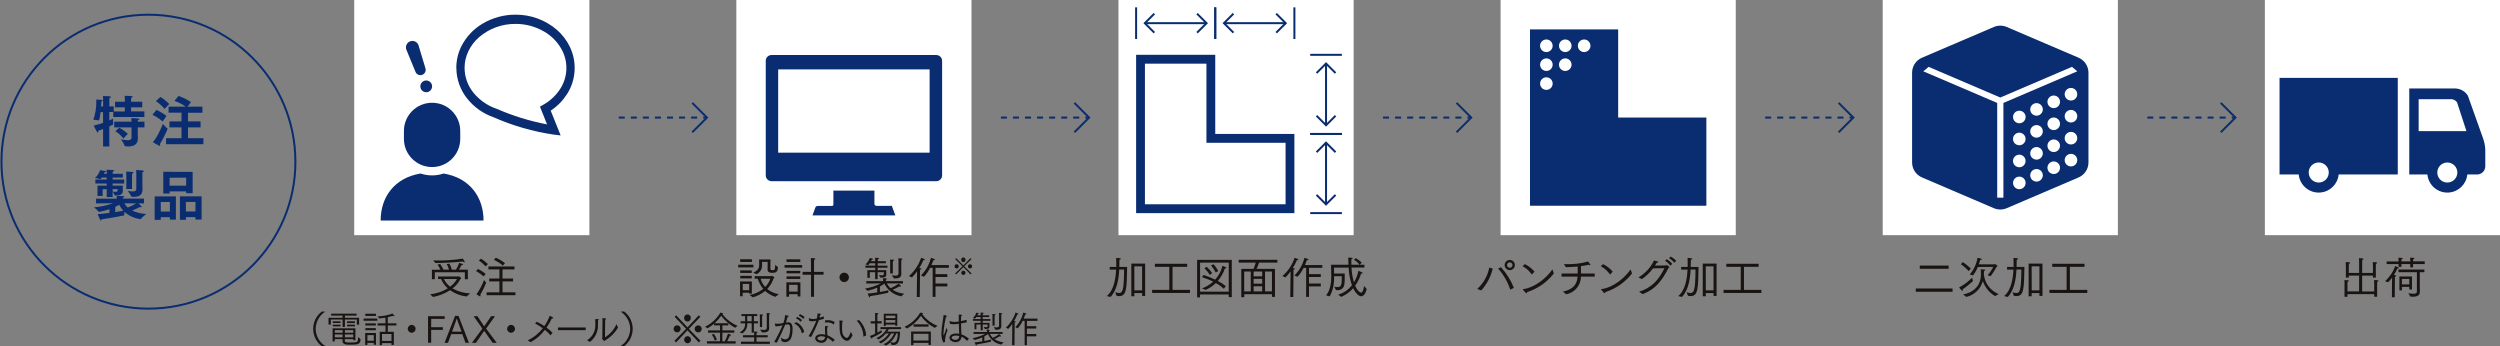 <?xml version="1.0" encoding="UTF-8"?><svg id="Layer_2" xmlns="http://www.w3.org/2000/svg" xmlns:xlink="http://www.w3.org/1999/xlink" viewBox="0 0 850.05 117.69"><rect x="0" y="0" width="850.05" height="117.69" fill="#808080" stroke="none"/><defs><style>.cls-1{fill:#fff;}.cls-2{stroke-dasharray:0 0 2.05 2.05;}.cls-2,.cls-3{stroke:#0a2c70;stroke-miterlimit:10;stroke-width:.68px;}.cls-2,.cls-3,.cls-4{fill:none;}.cls-5{clip-path:url(#clippath);}.cls-6{fill:#191311;}.cls-7{fill:#0a2c70;}</style><clipPath id="clippath"><rect class="cls-4" width="850.05" height="117.69"/></clipPath></defs><g id="_レイヤー_1"><g id="_グループ_313"><g id="_グループ_164"><rect id="_長方形_938" class="cls-1" x="770.1" width="79.96" height="79.96"/><rect id="_長方形_939" class="cls-1" x="640.16" width="79.96" height="79.96"/><rect id="_長方形_940" class="cls-1" x="510.23" width="79.96" height="79.96"/><rect id="_長方形_941" class="cls-1" x="380.3" width="79.96" height="79.96"/><rect id="_長方形_942" class="cls-1" x="250.37" width="79.96" height="79.96"/><rect id="_長方形_943" class="cls-1" x="120.44" width="79.96" height="79.96"/><g id="_グループ_163"><g class="cls-5"><g id="_グループ_162"><path id="_パス_103" class="cls-6" d="M146.26,100.07c2.12-.23,4.16-.92,5.99-2.02-.99-.88-1.77-1.96-2.29-3.18h-1.02v-.87h6.89c.08,0,.15-.09,.23-.09,.33,.18,.61,.44,.81,.77,0,.09-.12,.13-.28,.13-.65,1.28-1.59,2.4-2.74,3.26,1.84,1.04,3.9,1.62,6.01,1.69l-1.19,1.05c-2.04-.22-3.98-.96-5.65-2.14-1.75,1.14-3.71,1.92-5.77,2.31l-.99-.9Zm.61-8.35l2.89-.02c-.26-.6-.59-1.16-.99-1.68l.87-.29c.44,.61,.82,1.27,1.14,1.96h1.89c-.17-.67-.43-1.31-.77-1.9l.89-.13c.4,.63,.68,1.32,.85,2.04h1.39c.46-.72,.83-1.49,1.09-2.31,.09,.03,.81,.23,1.06,.32,.18,.06,.27,.15,.27,.24s-.14,.18-.41,.18h-.11c-.26,.54-.57,1.07-.91,1.57h3.06v3.26h-1.02v-2.38h-10.21v2.35h-.99v-3.21Zm.45-3.18c.5,.02,1.02,.03,1.6,.03,2.82,.02,5.64-.19,8.42-.63,.3,.33,.54,.71,.72,1.12,0,.09-.06,.12-.15,.12-.2-.02-.38-.12-.51-.27-2.34,.25-6.41,.52-9.36,.52l-.73-.9Zm3.63,6.32c.47,1.03,1.19,1.93,2.1,2.62,.96-.69,1.76-1.59,2.34-2.62h-4.44Z"/><path id="_パス_104" class="cls-6" d="M162.55,91.45c.92,.47,1.79,1.04,2.59,1.68l-.71,.87c-.77-.72-1.64-1.33-2.57-1.81l.69-.74Zm2.77,4.68c-.59,1.44-1.27,2.85-2.05,4.2,.09,.08,.14,.18,.15,.3,0,.08-.05,.14-.13,.15,0,0-.01,0-.02,0-.07,0-.24-.03-1.27-.72,1.08-1.49,1.95-3.13,2.58-4.87l.75,.95Zm-1.75-8.17c.84,.53,1.62,1.15,2.34,1.84l-.81,.78c-.66-.77-1.44-1.44-2.29-1.99l.76-.63Zm1.9,11.43h4.34v-3.71h-3.46v-.98h3.46v-3.11h-3.74v-.98h8.86v.98h-4.07v3.12h3.59v.98h-3.59v3.71h4.39v.98h-9.79v-.98Zm3.13-11.75c1.11,.48,2.15,1.1,3.1,1.84l-.72,.84c-.9-.81-1.93-1.47-3.04-1.96l.66-.72Z"/><path id="_パス_105" class="cls-6" d="M109.38,117.69c-3.24-2.5-3.84-7.16-1.34-10.4,.39-.51,.85-.97,1.37-1.36l1.17,.03c-1.99,1.29-3.21,3.48-3.25,5.85,.03,2.38,1.26,4.58,3.27,5.86l-1.22,.02Z"/><path id="_パス_106" class="cls-6" d="M111.7,108.06h4.78v-.75h-3.88v-.66h8.65v.66h-3.97v.75h4.82v2.33h-.77v-1.73h-4.05v2.51h-.8v-2.51h-3.99v1.72h-.79v-2.32Zm1.39,3.59h7.76v4.02h-.76v-.35h-2.86v.45c0,.66,.39,.69,1.98,.69,.59,0,1.18-.02,1.76-.09,.66-.07,.79-.6,.79-1.51v-.29l.84,.8c-.1,1.74-.99,1.82-3.5,1.82-1.41,0-2.64,0-2.64-1.26v-.61h-2.65v.79h-.73v-4.46Zm.05-2.4h2.65v.58h-2.65v-.58Zm0,1.14h2.65v.56h-2.65v-.56Zm.7,2.75h2.66v-.89h-2.66v.89Zm2.65,1.56v-.97s-2.65,0-2.65,0v.97h2.65Zm3.62,0v-.97h-2.85v.97s2.85,0,2.85,0Zm0-1.56v-.89h-2.84v.89s2.84,0,2.84,0Zm-2.11-3.88h2.68v.58h-2.68v-.58Zm0,1.14h2.68v.56h-2.68v-.56Z"/><path id="_パス_107" class="cls-6" d="M123.63,108.3h4.66v.76h-4.66v-.76Zm.54,4.93h3.67v3.98h-.75v-.62h-2.17v.7h-.75v-4.05Zm.04-6.55h3.61v.75h-3.61v-.75Zm.01,3.28h3.57v.71h-3.57v-.71Zm.01,1.6h3.56v.72h-3.55v-.72Zm.69,4.29h2.17v-1.91h-2.17v1.91Zm4.2-3.03h1.96v-2.14h-2.69v-.74h2.69v-1.93c-.7,.12-1.42,.21-2.15,.27l-.55-.72c1.72-.02,3.43-.34,5.04-.95,.06,.06,.45,.41,.62,.61,.05,.06,.08,.13,.09,.2,0,.06-.05,.11-.14,.11-.13-.01-.25-.07-.35-.15-.53,.16-1.12,.32-1.79,.46v2.09h2.94v.74h-2.93v2.14h2.05v4.46h-.8v-.6h-3.23v.66h-.77v-4.51Zm.77,3.11h3.22v-2.37h-3.22v2.37Z"/><path id="_パス_108" class="cls-6" d="M139.97,110.47c.74,0,1.34,.6,1.34,1.33,0,.74-.6,1.34-1.33,1.34s-1.34-.6-1.34-1.33h0c0-.74,.6-1.34,1.33-1.34"/><path id="_パス_109" class="cls-6" d="M145.53,107.51h5.68v.92h-4.6v2.82h3.97v.91h-3.97v4.38h-1.07v-9.04Z"/><path id="_パス_110" class="cls-6" d="M154.74,107.4h1.16l3.54,9.15h-1.16l-1.09-2.93h-3.77l-1.1,2.93h-1.16l3.57-9.15Zm2.2,5.37l-1.26-3.42c-.07-.23-.25-.74-.36-1.09-.1,.37-.27,.81-.37,1.09l-1.25,3.42h3.25Z"/><path id="_パス_111" class="cls-6" d="M164.01,111.72l-2.96-4.2h1.29l2.28,3.44,2.37-3.44h1.3l-3.01,4.22,3.61,4.82h-1.38l-2.88-4.06-2.8,4.05h-1.37l3.56-4.83Z"/><path id="_パス_112" class="cls-6" d="M173.78,110.47c.74,0,1.33,.6,1.33,1.34,0,.74-.6,1.33-1.34,1.33-.74,0-1.33-.6-1.33-1.34s.6-1.34,1.34-1.34h0"/><path id="_パス_113" class="cls-6" d="M179.45,115.74c2-.96,3.75-2.37,5.11-4.13-.83-.6-1.71-1.14-2.62-1.61l.56-.59c.9,.42,1.77,.91,2.59,1.47,.75-1.08,1.36-2.25,1.81-3.48,.06,.01,1.23,.45,1.23,.71,0,.1-.1,.17-.29,.17-.07,0-.13-.01-.2-.02-.53,1.09-1.14,2.14-1.82,3.14,.74,.52,1.43,1.11,2.06,1.75l-.68,.87c-.58-.69-1.22-1.32-1.93-1.87-1.28,1.74-2.94,3.16-4.84,4.18l-.99-.6Z"/><rect id="_長方形_944" class="cls-6" x="189.72" y="111.35" width="9.44" height=".91"/><path id="_パス_114" class="cls-6" d="M199.6,115.71c1.83-1.13,2.91-3.15,2.83-5.29v-.17c.02-.59,0-1.18-.04-1.77,.84,0,1.27,.01,1.27,.19,0,.09-.12,.19-.32,.21-.01,.4-.01,1.02-.01,1.29v.16c.11,2.3-.91,4.51-2.72,5.92l-1.01-.53Zm6.09-1.01c1.73-1.06,3.1-2.62,3.91-4.48l.55,1.14c-1.07,1.85-2.63,3.38-4.49,4.43-.01,.11-.05,.21-.12,.21s-.82-.67-.82-.81c0-.08,.08-.14,.08-.26,0-1.04,.06-5.77,.06-5.77,0-.21-.01-.69-.04-.99,1.12,.05,1.3,.06,1.3,.23,0,.08-.09,.19-.33,.22-.03,.36-.03,.8-.03,.8l-.05,5.28Z"/><path id="_パス_115" class="cls-6" d="M211.01,117.66c2.01-1.27,3.24-3.47,3.27-5.86-.04-2.37-1.26-4.56-3.25-5.85l1.19-.03c3.25,2.49,3.87,7.15,1.38,10.4-.39,.51-.85,.97-1.35,1.36l-1.23-.02Z"/><path id="_パス_116" class="cls-6" d="M251.01,90.02h5.17v.91h-5.17v-.91Zm.63,5.69h4v4.15h-.9v-.33h-2.22v1.2h-.89v-5.02Zm.03-7.55h3.99v.9h-3.99v-.9Zm.02,3.78h3.92v.87h-3.92v-.87Zm.01,1.86h3.91v.85h-3.91v-.85Zm3.04,4.88v-2.13l-2.2-.02v2.14h2.2Zm.15,1.62c1.69-.3,3.27-1.02,4.62-2.08-.84-1.01-1.47-2.19-1.86-3.45h-1.05v-.89h5.63c.09,0,.17-.13,.27-.13,.33,.16,.63,.38,.87,.66,0,.11-.15,.18-.32,.23-.46,1.35-1.21,2.59-2.18,3.63,1.13,.93,2.49,1.53,3.94,1.75l-1.16,.91c-1.3-.41-2.49-1.09-3.5-2.01-1.23,1.01-2.65,1.75-4.18,2.17l-1.09-.79Zm1.2-7.6c1.55-.61,2.04-1.5,2.05-2.5,0-.67-.02-1.74-.02-1.98h3.86l-.03,3.24c0,.18,.11,.41,.71,.41s.9-.09,.9-1.36c0-.2-.01-.37-.01-.5l.99,.84c-.15,1.6-.61,1.92-1.96,1.92-.85,0-1.59-.21-1.59-1.11l.03-2.61h-1.91v.81c.17,1.4-.58,2.76-1.86,3.36l-1.15-.51Zm2.52,2.07c.31,1.04,.85,2,1.57,2.82,.79-.79,1.39-1.76,1.75-2.82h-3.32Z"/><path id="_パス_117" class="cls-6" d="M266.76,90.12h5.99v.9h-5.99v-.9Zm.63,5.87h4.76v4.82h-.93v-.78h-2.93v.87h-.91v-4.91Zm.03-7.81h4.7v.89h-4.7v-.89Zm.02,3.91h4.66v.85h-4.66v-.85Zm.01,1.9h4.65v.85h-4.65v-.85Zm.85,5.15h2.93v-2.31h-2.93v2.31Zm7.45-5.73h-2.85v-.97h2.85v-3.51c0-.09-.02-.81-.04-1.18,1.32,0,1.54,.15,1.54,.28,0,.1-.15,.24-.43,.28-.02,.21-.03,.69-.03,.69v3.43h3.24v.97h-3.24v7.52h-1.03v-7.52Z"/><path id="_パス_118" class="cls-6" d="M287.04,92.71c.89,0,1.6,.72,1.6,1.6s-.72,1.6-1.6,1.6c-.89,0-1.6-.72-1.6-1.6h0c0-.89,.72-1.6,1.6-1.6"/><path id="_パス_119" class="cls-6" d="M294.12,98.13c1.89-.32,3.73-.92,5.45-1.77l-5.02,.03v-.79h5.72v-.11c0-.07-.02-.64-.03-.9,.22,0,1.35,.01,1.35,.25,0,.09-.13,.18-.37,.23-.02,.15-.03,.3-.03,.45v.07h5.84v.79l-5.47-.03c.3,.63,.74,1.19,1.27,1.65,.96-.43,1.88-.94,2.74-1.54,.02,.02,.82,.7,.82,.89,0,.07-.06,.12-.18,.12-.13,0-.26-.04-.37-.1-.58,.34-1.66,.87-2.32,1.17,1.19,.74,2.54,1.2,3.94,1.33l-1,.88c-2.5-.42-4.64-2.03-5.74-4.32-.47,.38-.99,.7-1.53,.96v1.89c1.41-.26,2.52-.48,2.89-.6l-.04,.85c-.53,.14-3.34,.75-6.16,1.16,0,.22-.06,.44-.17,.44-.06,0-.12-.06-.19-.18-.13-.24-.41-.88-.51-1.11,1.08-.09,2.23-.25,3.28-.42v-1.62c-1.06,.46-2.17,.82-3.3,1.08l-.89-.75Zm.82-6.25h2.65v-.84h-3.33v-.72h3.33v-.81h-1.87c-.16,.23-.33,.45-.51,.66l-.91-.29c.66-.58,1.16-1.33,1.45-2.17,.07,.03,.66,.14,.88,.21,.16,.05,.24,.11,.24,.17s-.15,.17-.42,.18c-.09,.16-.18,.35-.29,.54h1.42v-.14c0-.09-.02-.76-.03-1.02,1.15,0,1.33,.13,1.33,.24s-.13,.21-.42,.25c-.02,.17-.03,.56-.03,.56v.1h2.79v.71h-2.79v.81h3.33v.72h-3.33v.84h2.92v1.44c0,1.02-.82,1.08-1.95,1.08l-.56-.85c.38,.05,.76,.07,1.14,.07,.46,0,.55-.22,.55-.52v-.54h-2.11v2.35h-.85v-2.35h-1.82v1.92h-.82v-2.6Zm7.74-2.59s-.01-.64-.04-1.05c1.09,0,1.36,.09,1.36,.24,0,.12-.15,.24-.39,.29-.02,.21-.03,.57-.03,.57v3.64h-.9v-3.69Zm.57,4.34c.25,.03,.93,.1,1.32,.1,.55,0,.94-.22,.94-.72v-4.11c0-.06-.02-.61-.05-1.09,.11,.01,.79,.06,1.11,.09,.2,.03,.28,.1,.28,.19s-.13,.21-.37,.24c-.01,.24-.03,.63-.03,.63v2.92c0,.48,.02,1.2,.02,1.29v.04c0,1.23-1.02,1.47-2.28,1.47h-.2l-.75-1.06Z"/><path id="_パス_120" class="cls-6" d="M311.83,92.25c-.52,.74-1.1,1.44-1.74,2.08l-1.03-.46c1.9-1.67,3.33-3.81,4.13-6.2,.41,.11,1.29,.4,1.29,.61,0,.09-.14,.18-.33,.18-.06,0-.12,0-.18-.02-.39,.95-.87,1.87-1.42,2.74,.19,.02,.36,.02,.41,.03,.24,.03,.34,.1,.34,.18,0,.12-.19,.26-.47,.33l-.09,9.26h-1.02l.11-8.74Zm5.28-1.17h-.85c-.56,1.11-1.26,2.13-2.1,3.04l-1.02-.47c1.66-1.64,2.84-3.71,3.4-5.98,.09,.03,.66,.18,1.11,.36,.16,.06,.24,.15,.24,.23,0,.1-.13,.19-.36,.19-.04,0-.09-.02-.13-.02-.19,.5-.42,1.09-.69,1.69h5.92v.94h-4.54v2.16h4.02v.96h-4.02v2.23h4.02v.96h-4.02v3.58h-.97v-9.91Z"/><path id="_パス_121" class="cls-6" d="M325.29,89.84c.4,0,.72,.32,.72,.72s-.32,.72-.72,.72c-.4,0-.72-.32-.72-.72s.32-.72,.72-.72h0m1.98,.71l-2.47-2.45,.33-.32,2.43,2.47,2.43-2.48,.33,.32-2.47,2.45,2.51,2.44-.35,.32-2.45-2.47-2.45,2.47-.36-.31,2.52-2.45Zm-.43-2.21c-.04-.4,.24-.75,.64-.8,.4-.04,.75,.24,.8,.64,0,.05,0,.1,0,.16,.04,.4-.24,.75-.64,.8-.4,.04-.75-.24-.8-.64,0-.05,0-.1,0-.16m0,4.43c0-.4,.33-.72,.72-.72,.4,0,.72,.32,.72,.72s-.32,.72-.72,.72c-.4,0-.72-.33-.72-.72m2.99-2.93c.4,0,.72,.32,.72,.72s-.32,.72-.72,.72c-.4,0-.72-.32-.72-.72s.32-.72,.72-.72h0"/><path id="_パス_122" class="cls-6" d="M230.18,110.61c.66-.03,1.23,.47,1.26,1.14,.03,.66-.47,1.23-1.14,1.26-.66,.03-1.23-.47-1.26-1.14,0-.02,0-.04,0-.06-.01-.64,.49-1.18,1.14-1.2m3.12,1.19l-3.9-4.07,.52-.52,3.84,4.11,3.84-4.12,.52,.54-3.9,4.07,3.96,4.06-.56,.54-3.87-4.1-3.87,4.1-.57-.51,3.97-4.08Zm-.68-3.68c-.04-.63,.45-1.17,1.07-1.2,.63-.04,1.17,.45,1.2,1.07,0,.04,0,.09,0,.13,.04,.63-.45,1.17-1.07,1.2-.63,.04-1.17-.45-1.2-1.07,0-.04,0-.09,0-.13m0,7.38c0-.64,.5-1.17,1.14-1.2,.67,0,1.21,.54,1.21,1.21s-.54,1.21-1.21,1.21c-.64-.03-1.15-.56-1.14-1.21m4.72-4.88c.66-.03,1.22,.48,1.26,1.14,.03,.66-.48,1.22-1.14,1.26-.66,.03-1.22-.48-1.26-1.14,0-.02,0-.04,0-.06-.01-.64,.5-1.18,1.14-1.2"/><path id="_パス_123" class="cls-6" d="M240.36,116.04h4.47v-2.92h-4.06v-.77h4.06v-1.71h-2.02v-.59c-.69,.61-1.45,1.14-2.25,1.59l-.81-.55c2.17-1.06,3.97-2.73,5.2-4.8,.82,.17,.96,.24,.96,.32s-.09,.15-.31,.17c1.36,1.76,3.15,3.14,5.2,4.02l-.85,.65c-1.85-1.01-3.47-2.4-4.74-4.08-.64,.93-1.39,1.79-2.23,2.55h4.66v.72h-2.02v1.71h4.07v.77h-4.07v2.93h.83c.43-.83,.8-1.7,1.08-2.6,.07,.01,.62,.22,.86,.32,.13,.05,.19,.12,.19,.2s-.12,.16-.32,.16h-.06c-.21,.48-.72,1.47-.97,1.91h2.91v.77h-9.75v-.77Zm2.36-2.53c.45,.61,.8,1.27,1.04,1.98l-.7,.34c-.22-.74-.56-1.43-1.01-2.05l.66-.27Z"/><path id="_パス_124" class="cls-6" d="M251.46,112.99c1.24-.48,2.02-1.73,1.9-3.06h-1.53v-.7h1.53c0-.4-.01-1.17-.01-1.75h-1.24v-.69h5.35v.69h-1.12v1.75h1.39v.7h-1.39v3.19h-.75v-3.2h-1.5c.12,1.38-.55,2.72-1.72,3.46l-.91-.4Zm.46,3.18h4.52v-1.46h-3.81v-.74h3.81v-.22c0-.08-.01-.8-.02-1.04,.6,0,1.19,.05,1.19,.24,0,.1-.13,.19-.36,.22-.03,.17-.03,.65-.03,.65v.15h3.82v.74h-3.82v1.46h4.54v.76h-9.82v-.76Zm3.66-6.94v-1.75h-1.51c0,.58,.01,1.35,.02,1.75h1.48Zm2.79-1.34s0-.67-.04-1.01c.08,0,.72,.04,.96,.08,.13,.02,.19,.08,.19,.14,0,.09-.12,.19-.32,.24-.02,.21-.02,.65-.02,.65v3.22h-.77v-3.31Zm.07,4.18c.43,.07,.86,.11,1.29,.12,.58,0,.99-.15,.99-.69v-4.15c0-.05,0-.58-.02-.92,.07,0,.68,.06,.91,.09,.16,.01,.24,.09,.24,.16s-.12,.2-.32,.23c-.01,.23-.02,.53-.02,.53v2.98c0,.6,.02,1.08,.02,1.15v.07c0,1.19-1.05,1.4-2,1.4-.14,0-.26-.01-.39-.01l-.7-.95Z"/><path id="_パス_125" class="cls-6" d="M263.21,116.34c1.08-1.85,2.04-3.77,2.86-5.74-.7,.21-1.42,.34-2.15,.37-.08,0-.16-.01-.23-.01l-.27-.84s-.01-.02-.01-.04c0-.05,.05-.06,.08-.06,.29,.04,.58,.06,.88,.06,.33,0,.67-.03,1-.07l1-.18c.32-.87,.53-1.77,.6-2.7,.1,.01,.77,.14,1.03,.21,.14,.04,.2,.1,.2,.17,0,.1-.14,.2-.38,.2-.08,.36-.33,1.22-.58,1.97l.37-.06c.13-.02,.26-.04,.39-.04,1.27,0,1.5,1.16,1.5,2.36,0,.9-.12,1.8-.38,2.67-.27,.99-1.15,1.69-2.17,1.72-.46,0-.9-.15-1.26-.43l-.11-1.17c.35,.41,.86,.66,1.4,.67,.64,0,1.19-.44,1.34-1.06,.24-.82,.37-1.67,.37-2.53,0-1-.19-1.51-.87-1.51-.16,0-.53,.06-.85,.11-.71,1.82-1.6,3.68-2.8,6.08l-.96-.17Zm7.6-6.79c1.32,.67,2.28,1.88,2.65,3.31l-.75,.44s-.04,.02-.06,.02c-.04,0-.05-.02-.05-.07-.25-1.42-1.19-2.62-2.5-3.22-.02-.02-.02-.04-.03-.06,0-.02,.01-.05,.02-.05l.71-.36Zm.28-1.82c.59,.27,1.14,.64,1.6,1.1l-.48,.59c-.42-.51-.96-.92-1.57-1.2l.45-.49Zm.92-.92c.57,.25,1.11,.6,1.58,1.01l-.46,.61c-.44-.47-.97-.85-1.56-1.11l.44-.51Z"/><path id="_パス_126" class="cls-6" d="M274.91,114.35c1.03-1.68,1.92-3.45,2.64-5.29-.47,.12-.95,.18-1.43,.2-.33,0-.67-.05-.97-.19l-.16-.84s-.01-.02-.01-.04c0-.03,.02-.05,.05-.05,0,0,.02,0,.02,.01,.42,.22,.89,.33,1.36,.34,.45-.01,.89-.08,1.33-.2,.15-.56,.24-1.14,.24-1.72,.94,.08,1.2,.14,1.2,.26,0,.09-.12,.18-.34,.21-.05,.34-.13,.68-.21,1.01,.52-.15,1.05-.32,1.45-.48l.05,.84c-.49,.15-1.09,.31-1.69,.46-.74,2-1.9,4.28-2.59,5.69l-.94-.21Zm8.26,1.84c-.55-.56-1.17-1.03-1.85-1.41-.11,1.06-1.03,1.84-2.09,1.77-1.13,0-2.05-.71-2.05-1.51,0-.59,.53-1.4,2.14-1.4,.42,0,.84,.05,1.25,.15-.01-.75-.07-1.54-.07-2.17,0-.26,.01-.53,.05-.78,.28,.01,.56,.03,.84,.07,.17,.04,.24,.1,.24,.17s-.09,.15-.3,.2c-.06,.31-.09,.62-.08,.94,0,.55,.06,1.15,.07,1.76,.93,.4,1.79,.94,2.55,1.6l-.7,.61Zm-3.87-1.86c-.83,0-1.38,.32-1.38,.7,0,.46,.74,.76,1.29,.76,.71,.05,1.31-.49,1.36-1.19,0-.01,0-.02,0-.03-.41-.16-.84-.24-1.28-.24m1.32-5.44c.17-.01,.36-.01,.54-.01,.92-.09,1.85,.13,2.64,.63l-.26,.75s-.02,.06-.05,.06-.02-.01-.05-.03c-.66-.5-1.49-.74-2.31-.66-.18,0-.35,.01-.55,.03-.08,0-.08-.04-.08-.04v-.02l.12-.7Z"/><path id="_パス_127" class="cls-6" d="M289.89,114.02c-.74,1.47-1.36,1.87-1.9,1.87-.23-.01-.46-.08-.66-.19-1.85-.95-1.86-3.25-1.86-4.97,0-.56,0-1.19-.04-1.7v-.03s.02-.05,.06-.05h.03s.7,.08,.97,.12c.11,.01,.18,.08,.18,.14s-.1,.16-.3,.2c-.02,.72-.06,2.15-.06,2.38,0,1.46,.31,2.53,1.34,3.03,.09,.05,.19,.07,.3,.07,.44,0,.79-.6,1.36-2.08l.57,1.19Zm3.77,.42s-.04,.01-.06,.01c-.02,0-.03-.01-.03-.05v-.21c-.1-1.93-.91-3.75-2.28-5.12l.79-.26c1.39,1.37,2.25,3.19,2.44,5.13v.11l-.86,.39Z"/><path id="_パス_128" class="cls-6" d="M297.56,109.98h-1.51v-.75h1.51v-1.98c0-.08,0-.52-.03-.84,.96,0,1.17,.12,1.17,.24,0,.08-.12,.18-.35,.21-.03,.19-.03,.59-.03,.59v1.77h1.45v.75h-1.45v3.13c.65-.35,1.21-.66,1.44-.82l.07,.75c-1.04,.67-2.13,1.26-3.26,1.77,.02,.07,.03,.13,.02,.2,0,.12-.03,.19-.11,.19-.05,0-.11-.04-.18-.12-.19-.27-.37-.55-.52-.84,.61-.21,1.2-.45,1.78-.74v-3.52Zm1.18,6.26c1.45-.55,2.68-1.56,3.5-2.88h-1.03c-.69,.83-1.53,1.53-2.47,2.06l-.78-.47c1.47-.59,2.7-1.66,3.5-3.03h-2.09v-.7h7.01v.7h-4.16c-.16,.3-.34,.59-.55,.86h4.36c-.04,4.26-1.35,4.52-2.24,4.52-.21,0-.43-.02-.64-.05l-.41-.82c-.43,.41-.92,.77-1.45,1.05l-.88-.44c1.64-.69,2.94-2.01,3.6-3.67h-.96c-.84,1.42-2.05,2.58-3.49,3.38l-.8-.5Zm1.77-9.57h4.58v4.11h-.66v-.4h-3.28v.46h-.64v-4.17Zm3.92,1.51v-.84h-3.27v.84h3.27Zm-3.28,1.54h3.28v-.89h-3.28v.89Zm3.62,3.64c-.45,1.11-1.12,2.13-1.96,2.98,.31,.08,.63,.13,.95,.14,.5,0,1.42-.06,1.52-3.12h-.51Z"/><path id="_パス_129" class="cls-6" d="M307.57,111.12c2.22-1.03,4.08-2.72,5.31-4.83,.02,0,1.02,.14,1.02,.36,0,.07-.11,.16-.35,.17,1.34,1.78,3.15,3.15,5.22,3.97l-.93,.7c-1.86-.98-3.48-2.38-4.72-4.08-1.22,1.78-2.84,3.25-4.73,4.29l-.82-.59Zm2.23,1.61h6.7v4.56h-.78v-.7h-5.15v.75h-.77s0-4.6,0-4.6Zm5.92,3.07v-2.31h-5.15v2.31h5.15Zm-5.1-5.52h5.1v.8h-5.1v-.8Z"/><path id="_パス_130" class="cls-6" d="M320.7,116.45c-.44-.99-.64-2.07-.6-3.16,.05-1.43,.21-2.85,.48-4.26,.09-.58,.23-1.43,.27-1.88,.01-.04,.02-.06,.06-.06s.65,.16,.95,.26c.12,.03,.18,.11,.18,.17,0,.09-.12,.17-.34,.17h-.04c-.37,1.53-.64,3.09-.79,4.66-.01,.27-.06,.64-.06,1.01,0,.04,0,.69,.08,.69,.38-.83,.69-1.68,.93-2.56,.02,.05,.22,.52,.35,.84-.48,1.08-.77,2.23-.85,3.41,0,.18,.01,.35,.03,.52-.04,.03-.08,.05-.12,.06l-.54,.12Zm2.11-7.16s0-.03,0-.05c0-.02,0-.04,.05-.04h.01c.56,.17,1.14,.26,1.72,.27,.47-.01,.95-.06,1.41-.14v-.68c0-.56,0-1.09-.01-1.69,0,0,.79,.04,.9,.05,.19,.01,.28,.09,.28,.16s-.11,.19-.34,.24c-.03,.26-.04,.52-.05,.77-.01,.34-.02,.67-.02,1.01,.61-.13,1.26-.26,1.89-.43l.05,.84c-.64,.14-1.3,.26-1.93,.36,.01,1.45,.08,2.73,.13,3.72,.94,.35,1.81,.87,2.57,1.53l-.68,.68c-.52-.59-1.15-1.08-1.85-1.43-.03,1.06-.91,1.9-1.97,1.88-.02,0-.05,0-.07,0-1.01,0-2.06-.61-2.06-1.51,0-.72,.76-1.43,2.29-1.43,.34,0,.68,.03,1.01,.1-.03-.69-.09-2.01-.12-3.41-.57,.09-1.15,.14-1.73,.16-.42,0-.85-.05-1.26-.15l-.21-.82Zm2.24,4.81c-.82,0-1.47,.3-1.47,.74s.74,.72,1.32,.72c.67,.03,1.24-.49,1.27-1.16,0-.04,0-.09,0-.13-.36-.12-.74-.18-1.11-.17"/><path id="_パス_131" class="cls-6" d="M330.68,114.99c1.51-.27,2.96-.77,4.32-1.47l-3.98,.03v-.66h4.53v-.09c0-.06-.01-.54-.03-.75,.18,0,1.07,.01,1.07,.21,0,.08-.11,.15-.3,.19-.02,.12-.03,.25-.02,.37v.06h4.63v.66l-4.33-.03c.24,.52,.58,.99,1.01,1.37,.76-.36,1.49-.79,2.17-1.29,.01,.01,.65,.59,.65,.74,0,.06-.05,.1-.14,.1-.1,0-.21-.04-.3-.09-.46,.29-1.32,.72-1.84,.97,.94,.61,2.01,.99,3.12,1.11l-.79,.74c-2.01-.38-3.71-1.72-4.54-3.59-.37,.31-.78,.58-1.21,.8v1.58c1.11-.21,1.99-.4,2.29-.5l-.03,.71c-.41,.11-2.65,.62-4.88,.96,0,.19-.05,.36-.13,.36-.05,0-.1-.05-.16-.15-.11-.2-.32-.74-.4-.92,.85-.07,1.77-.21,2.6-.35v-1.35c-.84,.38-1.71,.68-2.61,.9l-.7-.62Zm.65-5.21h2.1v-.7h-2.63v-.6h2.63v-.67h-1.48c-.12,.19-.26,.37-.4,.55l-.72-.24c.53-.49,.93-1.12,1.15-1.81,.06,.03,.52,.11,.7,.17,.13,.04,.19,.09,.19,.14s-.12,.14-.33,.15c-.07,.14-.14,.29-.23,.45h1.13v-.11c0-.07-.01-.64-.02-.84,.91,0,1.06,.11,1.06,.2s-.11,.18-.33,.21c-.01,.14-.02,.46-.02,.46v.09h2.21v.59h-2.21v.67h2.63v.6h-2.63v.7h2.31v1.2c0,.84-.65,.9-1.54,.9l-.44-.71c.3,.04,.6,.06,.9,.06,.36,0,.44-.19,.44-.44v-.45h-1.67v1.96h-.68v-1.96h-1.45v1.6h-.65v-2.16Zm6.13-2.16s-.01-.54-.03-.87c.87,0,1.09,.07,1.09,.2,0,.1-.12,.2-.31,.24-.01,.18-.02,.48-.02,.48v3.03h-.72v-3.08Zm.45,3.62c.2,.02,.74,.09,1.04,.09,.44,0,.75-.19,.75-.6v-3.42c0-.05-.01-.51-.03-.91,.08,.01,.63,.05,.88,.08,.15,.02,.23,.09,.23,.16s-.11,.17-.3,.2c-.01,.2-.02,.53-.02,.53v2.44c0,.4,.01,1,.01,1.07v.04c0,1.02-.81,1.22-1.81,1.22h-.15l-.59-.89Z"/><path id="_パス_132" class="cls-6" d="M344.22,110.08c-.41,.62-.87,1.2-1.38,1.74l-.82-.39c1.52-1.41,2.65-3.19,3.27-5.17,.32,.09,1.02,.34,1.02,.51,0,.08-.11,.15-.26,.15-.05,0-.09,0-.14-.01-.31,.79-.69,1.56-1.13,2.28,.15,.01,.28,.01,.32,.02,.19,.03,.27,.09,.27,.15,0,.1-.15,.21-.36,.28l-.07,7.72h-.81l.08-7.28Zm4.18-.97h-.68c-.44,.92-1,1.77-1.66,2.53l-.81-.39c1.33-1.39,2.26-3.11,2.69-4.98,.07,.02,.52,.15,.88,.3,.13,.05,.19,.13,.19,.19,0,.09-.11,.16-.28,.16-.04,0-.07-.01-.11-.01-.16,.41-.33,.9-.55,1.41h4.69v.79h-3.59v1.8h3.18v.8h-3.18v1.86h3.18v.8h-3.18v2.98h-.77v-8.24Z"/><path id="_パス_133" class="cls-6" d="M376.31,100.68c2.53-2.05,3.04-6.17,3.19-9.02h-2.17v-.9h2.22v-.9c0-.87-.02-1.8-.03-2.16,.11,.01,.84,.03,1.33,.11,.18,.03,.27,.11,.27,.18,0,.12-.17,.27-.48,.3,0,.77-.04,1.71-.06,2.47h2.67c-.11,7.34-.18,9.92-2.68,9.92-.31,0-.62-.04-.93-.11l-.43-1.21c.42,.15,.86,.24,1.3,.27,1.17,0,1.66-.82,1.71-7.99h-1.66c-.12,2.71-.66,7.01-2.97,9.33l-1.27-.31Zm8.36-11.04h4.7v10.99h-1.03v-.98h-2.64v1.09h-1.03v-11.1Zm3.67,9.08v-8.17h-2.65l.02,8.17h2.64Z"/><path id="_パス_134" class="cls-6" d="M391.75,98.56h5.84v-7.84h-4.9v-1.03h10.97v1.03h-4.98v7.84h5.94v1.05h-12.87v-1.05Z"/><path id="_パス_135" class="cls-6" d="M407.04,88.37h11.79v12.66h-1.04v-.9h-9.75v1h-1v-12.77Zm1.01,10.8h9.75v-9.87h-9.75v9.87Zm.65-1.12c1.41-.51,2.71-1.29,3.82-2.29-1.23-.61-2.5-1.11-3.81-1.51l.54-.75c1.35,.44,2.66,.96,3.94,1.57,1.21-1.33,2.07-2.95,2.47-4.7,.1,.05,.84,.32,1.09,.44,.18,.09,.27,.2,.27,.28s-.11,.17-.32,.17c-.07,0-.13,0-.19-.02-.53,1.57-1.36,3.03-2.43,4.3,.96,.49,1.86,1.06,2.71,1.72l-.63,.95c-.83-.77-1.75-1.43-2.74-1.96-1.01,.98-2.19,1.76-3.48,2.32l-1.26-.51Zm1.59-7.33c.71,.64,1.34,1.36,1.87,2.14l-.79,.63c-.5-.84-1.12-1.59-1.84-2.25l.76-.53Zm2.34-.88c.63,.7,1.16,1.48,1.6,2.31l-.85,.51c-.43-.86-.97-1.67-1.6-2.4l.85-.42Z"/><path id="_パス_136" class="cls-6" d="M422.05,91.42h4.17c.3-.69,.55-1.4,.75-2.13h-5.8v-.96h13.17v.96h-6.23c-.24,.73-.53,1.44-.85,2.13h6.25v9.53h-1v-.91h-9.44v1.02h-1.01v-9.63Zm1,7.67h2.23v-6.77h-2.23v6.77Zm3.21-5.14h2.91v-1.63h-2.91v1.63Zm0,2.5h2.91v-1.62h-2.91v1.62Zm0,2.64h2.91v-1.75h-2.91v1.75Zm3.88,0h2.35v-6.77h-2.35v6.77Z"/><path id="_パス_137" class="cls-6" d="M438.83,92.25c-.52,.74-1.1,1.44-1.74,2.08l-1.03-.46c1.9-1.67,3.33-3.81,4.13-6.2,.41,.11,1.29,.4,1.29,.61,0,.09-.14,.18-.33,.18-.06,0-.12,0-.18-.02-.39,.95-.87,1.87-1.42,2.74,.2,.02,.36,.02,.41,.03,.24,.03,.34,.1,.34,.18,0,.12-.19,.26-.47,.33l-.09,9.26h-1.02l.11-8.74Zm5.28-1.17h-.85c-.56,1.11-1.26,2.13-2.1,3.04l-1.02-.47c1.67-1.64,2.84-3.71,3.4-5.98,.09,.03,.66,.18,1.11,.36,.17,.06,.24,.15,.24,.23,0,.1-.14,.19-.36,.19-.05,0-.09-.02-.14-.02-.19,.5-.42,1.09-.69,1.69h5.92v.94h-4.54v2.16h4.02v.96h-4.02v2.23h4.02v.96h-4.02v3.58h-.97v-9.91Z"/><path id="_パス_138" class="cls-6" d="M450.92,100.41c1.45-1.71,1.74-4.64,1.74-6.32,0-.64-.06-3.8-.08-4.07h5.93c0-.26-.02-.49-.02-.75-.02-.55-.03-1.08-.07-1.68,1.23,0,1.54,.12,1.54,.28,0,.11-.15,.23-.46,.29,0,.33-.02,.64-.02,.96s.02,.6,.02,.9h2.79c-.51-.69-1.17-1.26-1.92-1.68l.64-.57c.73,.41,1.4,.93,1.98,1.54l-.63,.7h1.56v.96h-4.38c.07,1.7,.35,3.39,.83,5.02,.74-1.2,1.25-2.52,1.5-3.91,.44,.15,.88,.33,1.3,.53,.08,.04,.14,.12,.15,.21,0,.1-.12,.2-.34,.2-.06,0-.12,0-.18-.02-.43,1.48-1.11,2.88-2.01,4.14,.82,1.92,1.74,2.37,1.99,2.37,.58,0,.84-1.08,1.03-2.28l.9,1.05c-.38,1.57-1.1,2.46-1.91,2.46-.75,0-1.86-1-2.7-2.74-1.11,1.28-2.5,2.29-4.06,2.94l-1.05-.75c1.86-.54,3.51-1.67,4.69-3.21-.66-1.93-1.03-3.95-1.12-5.99h-4.97l.03,2.01h3.6c.01,.4,.01,.87,.01,1.33,.03,.85-.02,1.71-.15,2.55-.2,1.12-1.24,1.89-2.37,1.77-.15,0-.29,0-.44-.01l-.6-1.14c.36,.07,.72,.11,1.08,.12,1.27,0,1.48-.85,1.48-2.85,0-.26-.02-.54-.02-.85h-2.59v.44c.07,2.23-.44,4.44-1.48,6.41l-1.24-.34Z"/><path id="_パス_139" class="cls-6" d="M502.29,98.26c2.11-1.92,3.54-4.47,4.09-7.27l1.18,.34c-.66,2.76-2.01,5.31-3.91,7.42l-1.36-.49Zm11.22,.21c-.87-2.64-2.27-5.08-4.12-7.16l.96-.46c1.88,2.06,3.37,4.44,4.4,7.03l-1.25,.6Zm-.16-10.09c.96,0,1.73,.78,1.73,1.74s-.78,1.73-1.74,1.73c-.95,0-1.72-.77-1.73-1.72,0-.96,.78-1.74,1.74-1.74m.93,1.74c0-.51-.42-.93-.93-.93s-.93,.42-.93,.93,.42,.93,.93,.93c.51,0,.93-.42,.93-.93h0"/><path id="_パス_140" class="cls-6" d="M518.48,89.81c1.26,.61,2.38,1.48,3.28,2.56l-.9,.99c-.81-1.19-1.9-2.17-3.16-2.86l.78-.69Zm9.85,3.18c-2.33,2.97-5.49,5.18-9.08,6.34-.02,.27-.09,.39-.2,.39-.21,0-1.17-1.14-1.24-1.26-.02-.02-.03-.05-.03-.08,0-.03,.02-.04,.09-.06,4.22-.57,8.03-3.93,9.98-6.7l.48,1.36Z"/><path id="_パス_141" class="cls-6" d="M531.41,99.14c3.85-.73,4.86-2.89,5.01-5.08h-5.45v-1.05h5.48c0-.55,0-1.59-.01-2.01v-.37c-1.36,.13-2.71,.18-4,.22l-.68-1.05c.36,.02,.72,.02,1.11,.02,2.4,.05,4.79-.25,7.1-.9,.32,.35,.59,.73,.81,1.15,0,.09-.06,.13-.17,.13-.16,0-.3-.08-.4-.19-.88,.21-1.76,.37-2.65,.49v2.5h4.68v1.05h-4.68c-.01,2.95-2.13,5.48-5.03,6.01l-1.11-.93Z"/><path id="_パス_142" class="cls-6" d="M545.07,89.81c1.26,.61,2.38,1.48,3.28,2.56l-.9,.99c-.81-1.19-1.9-2.17-3.16-2.86l.78-.69Zm9.85,3.18c-2.33,2.97-5.49,5.18-9.08,6.34-.02,.27-.09,.39-.2,.39-.21,0-1.17-1.14-1.24-1.26-.02-.02-.03-.05-.03-.08,0-.03,.02-.04,.09-.06,4.23-.57,8.03-3.93,9.98-6.7l.48,1.36Z"/><path id="_パス_143" class="cls-6" d="M557.31,99.2c4.36-1.38,6.7-4.05,8.63-8l-3.87,.04c-1.06,1.43-2.35,2.67-3.82,3.67l-1.14-.6c2.3-1.33,4.14-3.33,5.28-5.74,1.41,.33,1.47,.37,1.47,.51,0,.1-.17,.2-.41,.2h-.06c-.21,.36-.44,.7-.66,1.03,1.51-.02,3.61-.03,3.69-.05,.12-.01,.18-.15,.3-.15s.24,.1,.85,.61c.05,.04,.07,.09,.08,.15,0,.11-.12,.18-.31,.22-2.16,4.2-4.38,7.3-8.82,8.92l-1.2-.83Zm9.45-11.07c.7,.43,1.33,.96,1.87,1.57l-.68,.63c-.49-.66-1.11-1.23-1.81-1.66l.61-.53Zm1.33-.9c.69,.38,1.32,.87,1.87,1.44l-.65,.66c-.51-.62-1.13-1.15-1.83-1.54l.6-.55Z"/><path id="_パス_144" class="cls-6" d="M570.61,100.68c2.53-2.05,3.04-6.17,3.19-9.02h-2.17v-.9h2.22v-.9c0-.87-.02-1.8-.03-2.16,.11,.01,.84,.03,1.32,.11,.18,.03,.27,.11,.27,.18,0,.12-.17,.27-.48,.3,0,.77-.04,1.71-.06,2.47h2.67c-.1,7.34-.18,9.92-2.68,9.92-.31,0-.62-.04-.93-.11l-.43-1.21c.42,.15,.86,.24,1.3,.27,1.17,0,1.66-.82,1.71-7.99h-1.66c-.12,2.71-.66,7.01-2.96,9.33l-1.26-.31Zm8.36-11.04h4.7v10.99h-1.03v-.98h-2.64v1.09h-1.03v-11.1Zm3.67,9.08v-8.17h-2.65l.02,8.17h2.64Z"/><path id="_パス_145" class="cls-6" d="M586.05,98.56h5.84v-7.84h-4.9v-1.03h10.97v1.03h-4.98v7.84h5.93v1.05h-12.87v-1.05Z"/><path id="_パス_146" class="cls-6" d="M797.19,96.5s0-.75-.04-1.27c1.23,0,1.51,.09,1.51,.27,0,.11-.15,.24-.45,.3-.02,.37-.03,.79-.03,.79v2.5h3.95l.02-5.39h-3.52v.68h-.99v-3.99s-.01-.75-.06-1.27c1.5,0,1.51,.15,1.51,.26s-.14,.24-.43,.3c-.02,.39-.03,.79-.03,.79v2.32h3.52v-3.73s-.02-.75-.06-1.27c1.39,0,1.56,.14,1.56,.27,0,.1-.14,.24-.44,.3l-.03,.79v3.64h3.67v-2.4s-.01-.75-.06-1.27c1.5,0,1.51,.15,1.51,.26s-.14,.24-.44,.3c-.01,.39-.03,.79-.03,.79v3.91h-.99v-.68h-3.67v5.39h4.11v-2.59s-.02-.75-.06-1.27c1.44,0,1.51,.13,1.51,.27,0,.11-.13,.24-.43,.3-.02,.37-.03,.79-.03,.79v4.29h-.99v-.87h-9.11v.9h-.99v-4.4Z"/><path id="_パス_147" class="cls-6" d="M813.31,96.94c0-.29,.03-1.62,.06-2.56-.4,.58-.86,1.12-1.38,1.6l-1.03-.39c1.57-1.38,2.76-3.15,3.46-5.12,1.04,.4,1.26,.53,1.26,.66,0,.1-.12,.17-.28,.17-.07,0-.14-.01-.21-.03-.35,.77-.75,1.52-1.21,2.23l.45,.08c.24,.04,.34,.13,.34,.21,0,.12-.16,.24-.45,.3l-.06,6.98h-.97l.03-4.12Zm-1.81-8.03h4.06v-.2s-.01-.63-.04-1.09c.37,0,1.47,.03,1.47,.27,0,.1-.15,.22-.43,.28-.02,.23-.03,.58-.03,.58v.13h3.01v-.19s-.01-.63-.04-1.09c.19,0,1.47,0,1.47,.27,0,.1-.15,.22-.44,.28-.01,.23-.03,.58-.03,.58v.13h3.96v.93h-3.96v1.14h-.96v-1.14h-3.01v.95h-.96v-.95h-4.06v-.92Zm7.37,10.8c.55,.06,1.21,.17,1.75,.17,.66,0,1.17-.15,1.17-.75v-6.58h-6.26v-.91h8.81v.91h-1.56v5.21c0,.75,.03,1.11,.03,1.44,0,1.48-1.26,1.69-2.4,1.69-.29,0-.57-.02-.82-.03l-.72-1.14Zm-3.03-5.71h4.28v4.43h-.91v-.88h-2.52v1.2h-.85v-4.75Zm.85,2.71h2.52v-1.86h-2.52v1.86Z"/><line id="_線_195" class="cls-2" x1="210.39" y1="39.98" x2="240.37" y2="39.98"/><path id="_パス_148" class="cls-3" d="M235.38,34.98l5,5-5,5"/><line id="_線_196" class="cls-2" x1="340.32" y1="39.98" x2="370.31" y2="39.98"/><path id="_パス_149" class="cls-3" d="M365.31,34.98l5,5-5,5"/><path id="_パス_150" class="cls-3" d="M100.45,54.97c0,27.6-22.37,49.97-49.97,49.97S.5,82.57,.5,54.97c0-27.6,22.37-49.97,49.97-49.97,27.6,0,49.97,22.37,49.97,49.97Z"/><path id="_パス_151" class="cls-7" d="M35.04,43.88c-.51,.21-1.05,.39-1.63,.6,.02,.08,.02,.16,.02,.24,0,.23-.08,.36-.19,.36-.11-.02-.2-.09-.24-.19-.43-.68-1.13-2.19-1.13-2.19,1.15-.28,2.21-.6,3.17-.94v-3.64h-.84c-.07,.51-.37,2.83-.62,2.83-.03,0-.06,0-.09-.02-.58-.12-1.16-.19-1.75-.21,.72-2.08,1.06-4.27,1.01-6.47v-.41s1.33,.06,1.84,.13c.21,.03,.36,.11,.36,.2s-.13,.21-.48,.3c0,.32-.04,.95-.09,1.72h.68v-2.35c0-.24,0-.68-.04-1.18,2.27,0,2.72,.13,2.72,.3s-.26,.32-.53,.37c-.02,.23-.04,.53-.04,.66v2.19h1.52v1.71h3.75l.02-1.39h-3.34v-1.91h3.34v-.62s-.02-.88-.06-1.39c0,0,1.78,0,2.42,.09,.19,.04,.3,.13,.3,.23,0,.13-.15,.26-.51,.32-.02,.3-.04,.82-.04,.82v.54h3.79v1.91h-3.79v1.39h4.52v1.91h-10.58v-1.7h-1.35v2.85c.58-.24,1.01-.43,1.3-.58,0,0-.02,.49-.02,.99,0,.28,0,.56,.04,.84v.1c0,.07,0,.09-1.31,.69v6.82h-2.12v-5.96Zm3.81-2.51h5.87c-.02-.43-.05-1.11-.05-1.22,0,0,1.97,.11,2.36,.15,.24,.02,.37,.11,.37,.22,0,.13-.17,.26-.53,.32,0,.04-.02,.3-.02,.52h2.27v1.95h-2.29v1.8c0,.92,.04,1.74,.04,1.88v.13c0,2.1-1.54,2.68-3.3,2.68-1.09,0-1.12-.07-1.16-.24-.33-.78-.76-1.51-1.28-2.18,.74,.17,1.49,.27,2.25,.3,.88,0,1.35-.26,1.35-.99l-.02-3.38h-5.86v-1.95Zm1.71,2.06c1.05,.56,2.03,1.26,2.89,2.08l-1.48,1.61c-.75-1-1.68-1.85-2.74-2.51l1.34-1.18Z"/><path id="_パス_152" class="cls-7" d="M53.2,37.36c1.2,.57,2.35,1.26,3.41,2.06l-1.31,1.89c-1.03-.92-2.19-1.69-3.45-2.27l1.35-1.69Zm3.71,6.35c.06,.04,.08,.07,.08,.11-.74,1.81-1.63,3.55-2.64,5.21,.08,.11,.13,.24,.13,.37,.01,.1-.05,.19-.15,.2-.01,0-.02,0-.03,0-.05,0-.1-.02-.15-.04-.6-.26-2.19-1.24-2.19-1.24,1.48-1.5,3.07-5.29,3.43-6.17,.47,.56,.98,1.07,1.54,1.54m-2.38-10.74c1.09,.69,2.1,1.5,3,2.42l-1.6,1.67c-.84-1.03-1.84-1.93-2.94-2.66l1.54-1.43Zm1.93,14.03h5.23v-3.66h-4.09v-2.04h4.09v-2.96h-4.39v-2.05h5.86c-1.19-.83-2.49-1.49-3.86-1.97l1.39-1.69c1.49,.53,2.9,1.23,4.22,2.1l-1.18,1.56h5.08v2.05h-4.9v2.96h4.27v2.04h-4.27v3.66h5.23v2.04h-12.69v-2.04Z"/><path id="_パス_153" class="cls-7" d="M32.65,67.54h7.07c0-.17-.02-.48-.06-.94,0,0,1.97,.05,2.4,.11,.17,.02,.26,.09,.26,.17s-.15,.23-.51,.28c-.02,.17-.02,.3-.04,.37h7.18v1.63l-1.84-.02c.84,.84,1.07,1.07,1.07,1.22,0,.07-.05,.13-.19,.13-.14-.01-.27-.06-.39-.12-.87,.46-1.76,.86-2.68,1.21,1.52,.7,3.15,1.11,4.82,1.18-.68,.5-1.32,1.07-1.89,1.69-.03,.05-.08,.08-.13,.07-2.02-.28-3.9-1.15-5.42-2.51-.02,.28-.04,.6-.04,.86v.24c0,.11-.02,.13-.13,.15-.77,.17-4.48,.88-7.6,1.31,0,.26-.08,.43-.21,.43-.06,0-.15-.05-.22-.19-.28-.45-.83-1.9-.88-1.99,1.03-.07,2.51-.24,3.98-.43v-1.27c-1.15,.41-2.33,.72-3.52,.94-.06,0-.11-.03-.13-.08-.48-.55-1.01-1.05-1.59-1.48,2.21-.18,4.4-.65,6.49-1.4l-5.79,.06v-1.64Zm.5-4.44h3.13v-.69h-3.85v-1.36h3.85v-.68h-1.69c-.13,.22-.29,.41-.48,.56-.02,0-.04,0-.06-.02-.57-.18-1.15-.32-1.74-.39,.79-.72,1.38-1.64,1.71-2.66,0,0,1.43,.2,1.74,.28,.17,.04,.3,.13,.3,.21s-.13,.15-.48,.19c-.08,.17-.17,.36-.26,.56h.98v-.11s-.02-.94-.06-1.28c0,0,2.01,.1,2.31,.11,.19,0,.3,.09,.3,.19s-.15,.24-.51,.32c-.02,.15-.04,.67-.04,.67v.09h3.47v1.28h-3.48v.68h3.94v1.36h-3.94v.69h3.45v1.12l.02,.73v.06c0,1.31-1.33,1.45-2.33,1.45h-.26s-.15-.02-.17-.07c-.19-.43-.42-.84-.71-1.21v1.82h-2.01v-2.67h-1.37v2.29h-1.76v-3.51Zm5.13,2.03c.3,.07,.61,.1,.92,.11,.41,0,.79-.09,.79-.45v-.47h-1.7v.8Zm.9,6.99c1.12-.17,2.12-.34,2.74-.47-.56-.59-1.02-1.27-1.37-2.01-.45,.24-.9,.47-1.37,.69v1.78Zm3.14-3c.27,.56,.65,1.06,1.12,1.46,.99-.4,1.95-.87,2.87-1.42l-3.99-.04Zm.64-9.02s0-.88-.06-1.76c.11,.02,1.46,.04,2.19,.13,.21,.02,.32,.11,.32,.23s-.15,.26-.49,.34c-.03,.62-.03,1.39-.03,1.39v3.84h-1.93v-4.16Zm3.39-.92s0-.81-.06-1.37c0,0,1.67,.07,2.29,.17,.22,.04,.36,.13,.36,.23s-.15,.24-.49,.3c-.02,.36-.04,.9-.04,.9v3.32c0,.58,.04,1.52,.04,1.63v.11c0,2.04-1.42,2.46-3.01,2.46-.21,0-.39,0-.6-.02-.08,0-.15-.02-.17-.1-.35-.67-.76-1.31-1.24-1.89,.55,.09,1.1,.15,1.65,.19,.68,0,1.27-.19,1.27-.92v-5.01Z"/><path id="_パス_154" class="cls-7" d="M52.59,66.77h7.22v7.89h-2.05v-.81h-3.09v.9h-2.08v-7.99Zm2.08,5.15h3.09v-3.24h-3.09v3.24Zm.84-13.5l9.99,.02v7.26h-2.19v-.62h-5.62v.73h-2.17v-7.39Zm7.79,4.7v-2.71l-5.62,.02v2.7h5.62Zm-2.12,3.63h7.37v7.89h-2.1v-.81h-3.24v.9h-2.03v-7.99Zm5.27,5.15l.02-3.24h-3.26v3.24h3.24Z"/><line id="_線_197" class="cls-2" x1="470.25" y1="39.98" x2="500.24" y2="39.98"/><path id="_パス_155" class="cls-3" d="M495.24,34.98l5,5-5,5"/><line id="_線_198" class="cls-2" x1="600.18" y1="39.98" x2="630.17" y2="39.98"/><path id="_パス_156" class="cls-3" d="M625.17,34.98l5,5-5,5"/><line id="_線_199" class="cls-2" x1="730.12" y1="39.98" x2="760.1" y2="39.98"/><path id="_パス_157" class="cls-3" d="M755.1,34.98l5,5-5,5"/><path id="_パス_158" class="cls-7" d="M155.17,23.08c.01,3.78,1.3,7.45,3.66,10.41,2.35,2.95,5.48,5.17,9.04,6.4,6.48,2.86,13.31,4.83,20.32,5.86l2.44,.3-3.38-8.43c2.22-1.46,4.11-3.38,5.55-5.62,3.09-4.84,3.45-10.92,.96-16.09-1.06-2.19-2.55-4.14-4.38-5.74-3.91-3.38-8.93-5.23-14.1-5.18-3.91-.02-7.76,1.03-11.13,3.01-3.18,1.86-5.73,4.61-7.36,7.91-1.08,2.24-1.64,4.69-1.64,7.18m2.81,0c0-1.97,.45-3.92,1.31-5.7,.88-1.82,2.12-3.44,3.64-4.76,3.44-2.95,7.84-4.55,12.37-4.5,3.44-.02,6.83,.89,9.8,2.64,2.67,1.55,4.83,3.86,6.2,6.63,1.99,4.11,1.69,8.97-.79,12.81-1.43,2.23-3.39,4.07-5.7,5.37l-1.19,.68,2.41,6.03c-5.89-1.12-11.64-2.9-17.14-5.3l-.04-.02h-.04c-3.09-1.07-5.81-2.98-7.86-5.52-1.9-2.37-2.95-5.31-2.96-8.35"/><path id="_パス_159" class="cls-7" d="M150.82,59c-2.53,.85-5.27,.85-7.8,0-8.92,1.46-13.59,8.02-13.59,15.98h34.98c0-7.96-4.67-14.51-13.59-15.98"/><path id="_パス_160" class="cls-7" d="M146.92,56.8c5.29,0,9.57-4.29,9.57-9.57v-2.72c0-5.29-4.29-9.57-9.58-9.57-5.28,0-9.56,4.28-9.57,9.57v2.72c0,5.29,4.29,9.57,9.58,9.57"/><path id="_パス_161" class="cls-7" d="M146.81,28.7c.37,1.04-.18,2.18-1.22,2.55-1.04,.37-2.18-.18-2.55-1.22-.37-1.04,.18-2.18,1.22-2.55,1.04-.37,2.18,.18,2.55,1.22,0,0,0,0,0,0"/><path id="_パス_162" class="cls-7" d="M142.29,15.34c-.43-1.14-1.7-1.71-2.84-1.28-1.1,.42-1.68,1.63-1.31,2.75l3.1,7.55c.33,.94,1.36,1.43,2.3,1.09s1.43-1.36,1.09-2.3l-2.35-7.81Z"/><path id="_パス_163" class="cls-7" d="M835.03,30.09h-15.83v29.24h6.16c.37,3.75,3.7,6.49,7.45,6.12,3.24-.32,5.81-2.88,6.12-6.12h3.33c1.54,0,2.78-1.25,2.79-2.79v-5.63c-.06-1.4-.34-2.78-.84-4.09l-5.08-14.28c-.89-1.44-2.42-2.35-4.11-2.45m-6.29,28.57c0-1.88,1.53-3.41,3.41-3.41,1.88,0,3.41,1.53,3.41,3.41s-1.53,3.41-3.41,3.41h0c-1.88,0-3.41-1.52-3.41-3.4h0m-6.34-24.95h11.24c.73,.09,1.39,.48,1.82,1.09l3.19,9.78h-16.25v-10.87Z"/><path id="_パス_164" class="cls-7" d="M775.09,26.47V59.33h6.52c.37,3.75,3.71,6.49,7.46,6.12,3.24-.32,5.8-2.88,6.12-6.12h20.1V26.47h-40.2Zm9.91,32.19c0-1.88,1.52-3.41,3.41-3.42,1.88,0,3.41,1.52,3.42,3.41,0,1.88-1.52,3.41-3.41,3.42h0c-1.88,0-3.41-1.52-3.41-3.4h0"/><path id="_パス_165" class="cls-7" d="M318.37,18.71h-56.04c-1.08,0-1.96,.88-1.96,1.96V59.64c0,1.08,.88,1.96,1.96,1.97h56.04c1.08,0,1.96-.88,1.97-1.97V20.68c0-1.08-.88-1.96-1.97-1.96m-2.28,33.18h-51.49V23.6h51.49v28.3Z"/><path id="_パス_166" class="cls-7" d="M298.05,70.01c-.4,0-.73-.32-.73-.72,0,0,0,0,0,0v-4.48h-13.95v4.75c0,.25-.2,.46-.45,.46,0,0,0,0,0,0h-4.9c-.35,0-.66,.22-.78,.54l-.98,2.68h28.17l-1.18-3.23h-5.2Z"/><path id="_パス_167" class="cls-7" d="M410.21,21.64v26.91h26.91v20.91h-47.82V21.64h20.92Zm3-3h-26.91v53.82h53.82v-26.91h-26.91V18.64Z"/><line id="_線_200" class="cls-3" x1="386.3" y1="2.5" x2="386.3" y2="13.26"/><line id="_線_201" class="cls-3" x1="413.21" y1="2.5" x2="413.21" y2="13.26"/><line id="_線_202" class="cls-3" x1="389.26" y1="7.88" x2="410.25" y2="7.88"/><path id="_パス_168" class="cls-3" d="M392.49,11.11l-3.23-3.23,3.23-3.23"/><path id="_パス_169" class="cls-3" d="M407.02,11.11l3.23-3.23-3.23-3.23"/><line id="_線_203" class="cls-3" x1="413.21" y1="2.5" x2="413.21" y2="13.26"/><line id="_線_204" class="cls-3" x1="440.12" y1="2.5" x2="440.12" y2="13.26"/><line id="_線_205" class="cls-3" x1="416.17" y1="7.88" x2="437.15" y2="7.88"/><path id="_パス_170" class="cls-3" d="M419.4,11.11l-3.23-3.23,3.23-3.23"/><path id="_パス_171" class="cls-3" d="M433.93,11.11l3.23-3.23-3.23-3.23"/><line id="_線_206" class="cls-3" x1="456.26" y1="45.55" x2="445.5" y2="45.55"/><line id="_線_207" class="cls-3" x1="456.26" y1="72.46" x2="445.5" y2="72.46"/><line id="_線_208" class="cls-3" x1="450.88" y1="48.51" x2="450.88" y2="69.5"/><path id="_パス_172" class="cls-3" d="M447.65,51.75l3.23-3.23,3.23,3.23"/><path id="_パス_173" class="cls-3" d="M447.65,66.27l3.23,3.23,3.23-3.23"/><line id="_線_209" class="cls-3" x1="456.26" y1="18.64" x2="445.5" y2="18.64"/><line id="_線_210" class="cls-3" x1="456.26" y1="45.55" x2="445.5" y2="45.55"/><line id="_線_211" class="cls-3" x1="450.88" y1="21.6" x2="450.88" y2="42.59"/><path id="_パス_174" class="cls-3" d="M447.65,24.83l3.23-3.23,3.23,3.23"/><path id="_パス_175" class="cls-3" d="M447.65,39.36l3.23,3.23,3.23-3.23"/><path id="_パス_176" class="cls-7" d="M550.21,39.98V9.99h-29.98v59.97h59.97v-29.99h-29.98Z"/><path id="_パス_177" class="cls-1" d="M527.94,15.56c0,1.18-.96,2.14-2.14,2.15s-2.14-.96-2.15-2.14c0-1.18,.96-2.14,2.14-2.15,0,0,0,0,0,0,1.18,0,2.14,.96,2.14,2.14"/><path id="_パス_178" class="cls-1" d="M534.36,15.56c0,1.18-.96,2.14-2.14,2.14s-2.14-.96-2.14-2.14c0-1.18,.96-2.14,2.14-2.14,0,0,0,0,0,0,1.18,0,2.14,.96,2.14,2.14"/><path id="_パス_179" class="cls-1" d="M540.79,15.56c0,1.18-.96,2.14-2.14,2.15s-2.14-.96-2.15-2.14c0-1.18,.96-2.14,2.14-2.15,0,0,0,0,0,0,1.18,0,2.14,.96,2.14,2.14"/><path id="_パス_180" class="cls-1" d="M532.22,24.13c-1.18,0-2.14-.96-2.14-2.14,0-1.18,.96-2.14,2.14-2.14,1.18,0,2.14,.96,2.14,2.14h0c0,1.18-.96,2.14-2.14,2.14"/><path id="_パス_181" class="cls-1" d="M525.8,24.13c-1.18,0-2.14-.96-2.14-2.14s.96-2.14,2.14-2.14c1.18,0,2.14,.96,2.14,2.14,0,1.18-.96,2.14-2.14,2.14"/><path id="_パス_182" class="cls-1" d="M525.8,30.56c-1.18,0-2.14-.96-2.14-2.14s.96-2.14,2.14-2.14c1.18,0,2.14,.96,2.14,2.14h0c0,1.18-.96,2.14-2.14,2.14"/><path id="_パス_183" class="cls-6" d="M651.41,98.09h12.5v1.11h-12.5v-1.11Zm1.35-7.79h9.81v1.09h-9.81v-1.09Z"/><path id="_パス_184" class="cls-6" d="M670.85,95.57c-1.11,1.02-2.28,1.97-3.51,2.83,.04,.1,.06,.21,.06,.31,0,.15-.04,.22-.13,.22-.19,0-1.08-1.09-1.14-1.18,1.64-.88,3.13-2,4.42-3.34l.3,1.15Zm-3.41-6.44c.96,.66,1.86,1.4,2.7,2.2l-.78,.84c-.78-.89-1.67-1.68-2.64-2.35l.72-.69Zm.03,11c4.36-.84,6.09-3.72,6.09-6.79,0-.82-.08-1.65-.09-1.77,.1,0,.76,.04,1.26,.09,.23,.01,.33,.09,.33,.18s-.17,.24-.46,.28c0,0,0,.32-.05,1.14,.28,3.01,2.23,5.61,5.04,6.73l-1.24,.68c-1.94-1.15-3.42-2.96-4.15-5.1-.74,2.68-2.88,4.75-5.59,5.38l-1.13-.82Zm2.28-6.79c1.37-1.62,2.28-3.58,2.65-5.67,0,0,1.46,.21,1.46,.48,0,.12-.18,.22-.57,.26-.01,.03-.16,.64-.46,1.48h5.29c.09-.01,.18-.12,.27-.12,.06,0,.81,.54,.81,.72,0,.09-.13,.16-.3,.2-.59,1.13-1.27,2.21-2.05,3.22l-1.05-.32c.78-.84,1.44-1.8,1.94-2.83l-5.25,.02c-.4,1.05-.96,2.02-1.66,2.89l-1.07-.34Z"/><path id="_パス_185" class="cls-6" d="M681.42,100.68c2.53-2.05,3.04-6.17,3.19-9.02h-2.17v-.9h2.21v-.9c0-.87-.01-1.8-.03-2.16,.1,.01,.84,.03,1.32,.11,.18,.03,.27,.11,.27,.18,0,.12-.16,.27-.48,.3,0,.77-.05,1.71-.06,2.47h2.67c-.1,7.34-.18,9.92-2.68,9.92-.31,0-.63-.04-.93-.11l-.43-1.21c.42,.15,.86,.24,1.3,.27,1.17,0,1.66-.82,1.71-7.99h-1.66c-.12,2.71-.66,7.01-2.97,9.33l-1.25-.31Zm8.36-11.04h4.7v10.99h-1.03v-.98h-2.64v1.09h-1.03v-11.1Zm3.67,9.08v-8.17h-2.65l.02,8.17h2.64Z"/><path id="_パス_186" class="cls-6" d="M696.86,98.56h5.84v-7.84h-4.9v-1.03h10.97v1.03h-4.98v7.84h5.93v1.05h-12.87v-1.05Z"/><path id="_パス_187" class="cls-7" d="M706.76,19.62l-24.44-10.45c-1.39-.6-2.97-.6-4.36,0l-24.44,10.45c-2.04,.87-3.37,2.88-3.37,5.1v30.51c0,2.22,1.32,4.23,3.37,5.1l24.44,10.46c1.39,.6,2.97,.6,4.36,0l24.44-10.46c2.04-.87,3.36-2.88,3.36-5.1V24.73c0-2.22-1.32-4.23-3.36-5.1"/><path id="_パス_188" class="cls-1" d="M681.2,67.21V35l25.12-10.75-1.81-1.52-24.37,10.43-24.37-10.43-1.81,1.52,1.64,.7,23.49,10.05v32.21h2.11Z"/><path id="_パス_189" class="cls-1" d="M688.75,39.78c0,1.18-.96,2.14-2.14,2.14-1.18,0-2.14-.96-2.14-2.14,0-1.18,.96-2.14,2.14-2.14h0c1.18,0,2.14,.96,2.14,2.14"/><path id="_パス_190" class="cls-1" d="M686.6,49.39c-1.18,0-2.14-.96-2.14-2.14,0-1.18,.96-2.14,2.14-2.14,1.18,0,2.14,.96,2.14,2.14h0c0,1.18-.96,2.14-2.14,2.14"/><path id="_パス_191" class="cls-1" d="M686.6,56.87c-1.18,0-2.14-.96-2.14-2.14s.96-2.14,2.14-2.14c1.18,0,2.14,.96,2.14,2.14,0,1.18-.96,2.14-2.14,2.14"/><path id="_パス_192" class="cls-1" d="M688.75,62.19c0,1.18-.96,2.14-2.14,2.14-1.18,0-2.14-.96-2.14-2.14,0-1.18,.96-2.14,2.14-2.14h0c1.18,0,2.14,.96,2.14,2.14"/><path id="_パス_193" class="cls-1" d="M694.6,37.2c0,1.18-.96,2.14-2.14,2.14-1.18,0-2.14-.96-2.14-2.14,0-1.18,.96-2.14,2.14-2.14,1.18,0,2.14,.96,2.14,2.14h0"/><path id="_パス_194" class="cls-1" d="M692.46,46.81c-1.18,0-2.14-.96-2.14-2.14s.96-2.14,2.14-2.14,2.14,.96,2.14,2.14c0,1.18-.96,2.14-2.14,2.14"/><path id="_パス_195" class="cls-1" d="M692.46,54.28c-1.18,0-2.14-.96-2.14-2.14s.96-2.14,2.14-2.14,2.14,.96,2.14,2.14h0c0,1.18-.96,2.14-2.14,2.14"/><path id="_パス_196" class="cls-1" d="M694.6,59.61c0,1.18-.96,2.14-2.14,2.14-1.18,0-2.14-.96-2.14-2.14,0-1.18,.96-2.14,2.14-2.14s2.14,.96,2.14,2.14h0"/><path id="_パス_197" class="cls-1" d="M700.45,34.62c0,1.18-.96,2.14-2.14,2.14-1.18,0-2.14-.96-2.14-2.14s.96-2.14,2.14-2.14h0c1.18,0,2.14,.96,2.14,2.14"/><path id="_パス_198" class="cls-1" d="M698.31,44.23c-1.18,0-2.14-.96-2.14-2.14,0-1.18,.96-2.14,2.14-2.14s2.14,.96,2.14,2.14h0c0,1.18-.96,2.14-2.14,2.14"/><path id="_パス_199" class="cls-1" d="M698.31,51.7c-1.18,0-2.14-.96-2.14-2.14,0-1.18,.96-2.14,2.14-2.14s2.14,.96,2.14,2.14h0c0,1.18-.96,2.14-2.14,2.14"/><path id="_パス_200" class="cls-1" d="M700.45,57.03c0,1.18-.96,2.14-2.14,2.14-1.18,0-2.14-.96-2.14-2.14s.96-2.14,2.14-2.14h0c1.18,0,2.14,.96,2.14,2.14"/><path id="_パス_201" class="cls-1" d="M706.31,32.04c0,1.18-.96,2.14-2.14,2.14-1.18,0-2.14-.96-2.14-2.14,0-1.18,.96-2.14,2.14-2.14s2.14,.96,2.14,2.14h0"/><path id="_パス_202" class="cls-1" d="M704.17,41.65c-1.18,0-2.14-.96-2.14-2.14,0-1.18,.96-2.14,2.14-2.14,1.18,0,2.14,.96,2.14,2.14,0,1.18-.96,2.14-2.14,2.14h0"/><path id="_パス_203" class="cls-1" d="M704.17,49.12c-1.18,0-2.14-.96-2.14-2.14,0-1.18,.96-2.14,2.14-2.14,1.18,0,2.14,.96,2.14,2.14,0,1.18-.96,2.14-2.14,2.14h0"/><path id="_パス_204" class="cls-1" d="M706.31,54.45c0,1.18-.96,2.14-2.14,2.14-1.18,0-2.14-.96-2.14-2.14,0-1.18,.96-2.14,2.14-2.14,1.18,0,2.14,.96,2.14,2.14h0"/></g></g></g></g></g></g></svg>